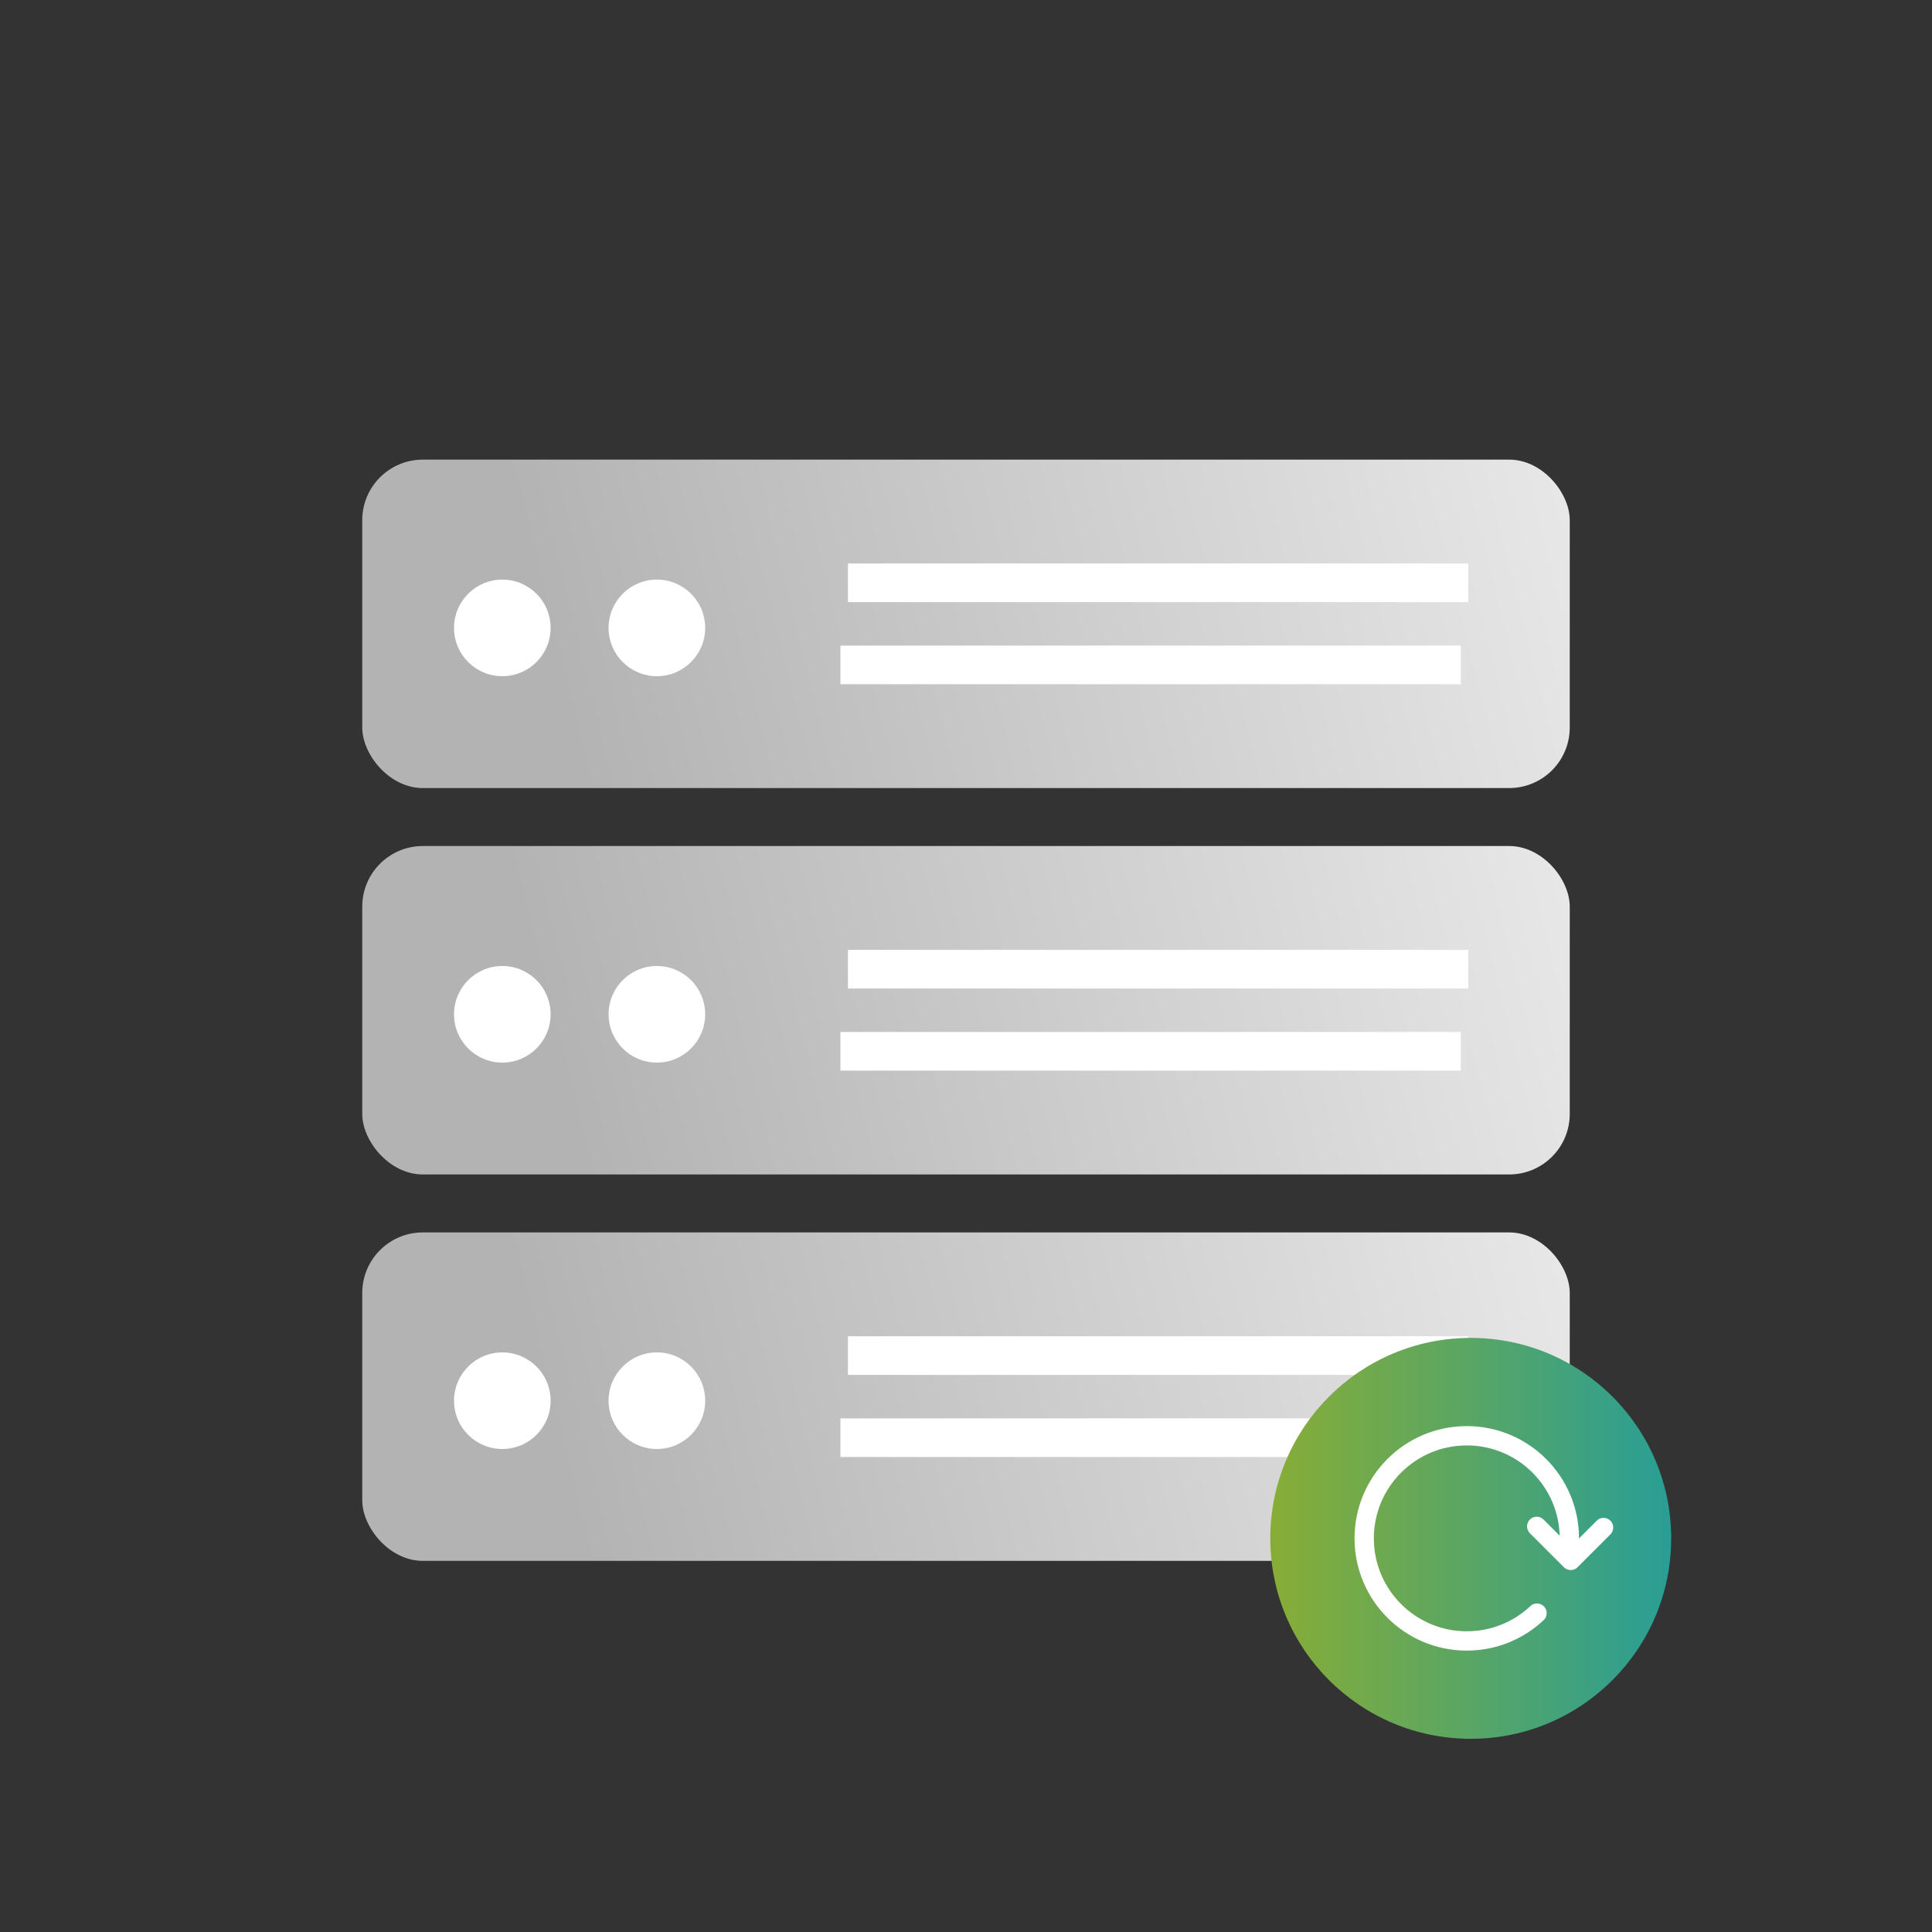 <?xml version="1.0" encoding="UTF-8"?>
<svg xmlns="http://www.w3.org/2000/svg" xmlns:xlink="http://www.w3.org/1999/xlink" id="Layer_2" data-name="Layer 2" viewBox="0 0 200 200">
  <rect x="0" y="0" width="200" height="200" fill="#333333" stroke="none"/>
  <defs>
    <style>
      .cls-1 {
        fill: url(#New_Gradient_Swatch-2);
      }

      .cls-1, .cls-2, .cls-3, .cls-4, .cls-5 {
        stroke-width: 0px;
      }

      .cls-2 {
        fill: url(#New_Gradient_Swatch-3);
      }

      .cls-6 {
        fill: none;
        stroke: #fff;
        stroke-linecap: round;
        stroke-linejoin: round;
        stroke-width: 2px;
      }

      .cls-3 {
        fill: url(#New_Gradient_Swatch);
      }

      .cls-4 {
        fill: url(#CNX_Gradient);
      }

      .cls-5 {
        fill: #fff;
      }
    </style>
    <linearGradient id="New_Gradient_Swatch" data-name="New Gradient Swatch" x1="58.84" y1="74.81" x2="183.01" y2="43.95" gradientUnits="userSpaceOnUse">
      <stop offset="0" stop-color="#b3b3b3"></stop>
      <stop offset="1" stop-color="#f2f2f2"></stop>
    </linearGradient>
    <linearGradient id="New_Gradient_Swatch-2" data-name="New Gradient Swatch" y1="114.81" y2="83.95" xlink:href="#New_Gradient_Swatch"></linearGradient>
    <linearGradient id="New_Gradient_Swatch-3" data-name="New Gradient Swatch" y1="154.81" y2="123.95" xlink:href="#New_Gradient_Swatch"></linearGradient>
    <linearGradient id="CNX_Gradient" data-name="CNX Gradient" x1="131.5" y1="159.25" x2="173" y2="159.25" gradientUnits="userSpaceOnUse">
      <stop offset="0" stop-color="#88ad36"></stop>
      <stop offset="1" stop-color="#299e95"></stop>
    </linearGradient>
  </defs>
  <g>
    <rect class="cls-3" x="37.5" y="47.58" width="125" height="34" rx="6.27" ry="6.27"></rect>
    <g>
      <rect class="cls-5" x="87" y="66.83" width="64.22" height="4"></rect>
      <rect class="cls-5" x="87.78" y="58.33" width="64.22" height="4"></rect>
    </g>
    <circle class="cls-5" cx="68" cy="65" r="5"></circle>
    <circle class="cls-5" cx="52" cy="65" r="5"></circle>
  </g>
  <g>
    <rect class="cls-1" x="37.5" y="87.58" width="125" height="34" rx="6.27" ry="6.27"></rect>
    <g>
      <rect class="cls-5" x="87" y="106.83" width="64.22" height="4"></rect>
      <rect class="cls-5" x="87.78" y="98.33" width="64.22" height="4"></rect>
    </g>
    <circle class="cls-5" cx="68" cy="105" r="5"></circle>
    <circle class="cls-5" cx="52" cy="105" r="5"></circle>
  </g>
  <g>
    <rect class="cls-2" x="37.5" y="127.58" width="125" height="34" rx="6.27" ry="6.27"></rect>
    <g>
      <rect class="cls-5" x="87" y="146.83" width="64.22" height="4"></rect>
      <rect class="cls-5" x="87.78" y="138.33" width="64.22" height="4"></rect>
    </g>
    <circle class="cls-5" cx="68" cy="145" r="5"></circle>
    <circle class="cls-5" cx="52" cy="145" r="5"></circle>
  </g>
  <g>
    <circle class="cls-4" cx="152.25" cy="159.25" r="20.75"></circle>
    <g>
      <polyline class="cls-6" points="159.08 158.01 162.6 161.53 166 158.13"></polyline>
      <path class="cls-6" d="M162.46,159.25c0-5.86-4.75-10.62-10.62-10.62-5.86,0-10.62,4.75-10.62,10.62,0,5.86,4.75,10.62,10.62,10.62,2.81,0,5.37-1.09,7.27-2.88"></path>
    </g>
  </g>
</svg>
